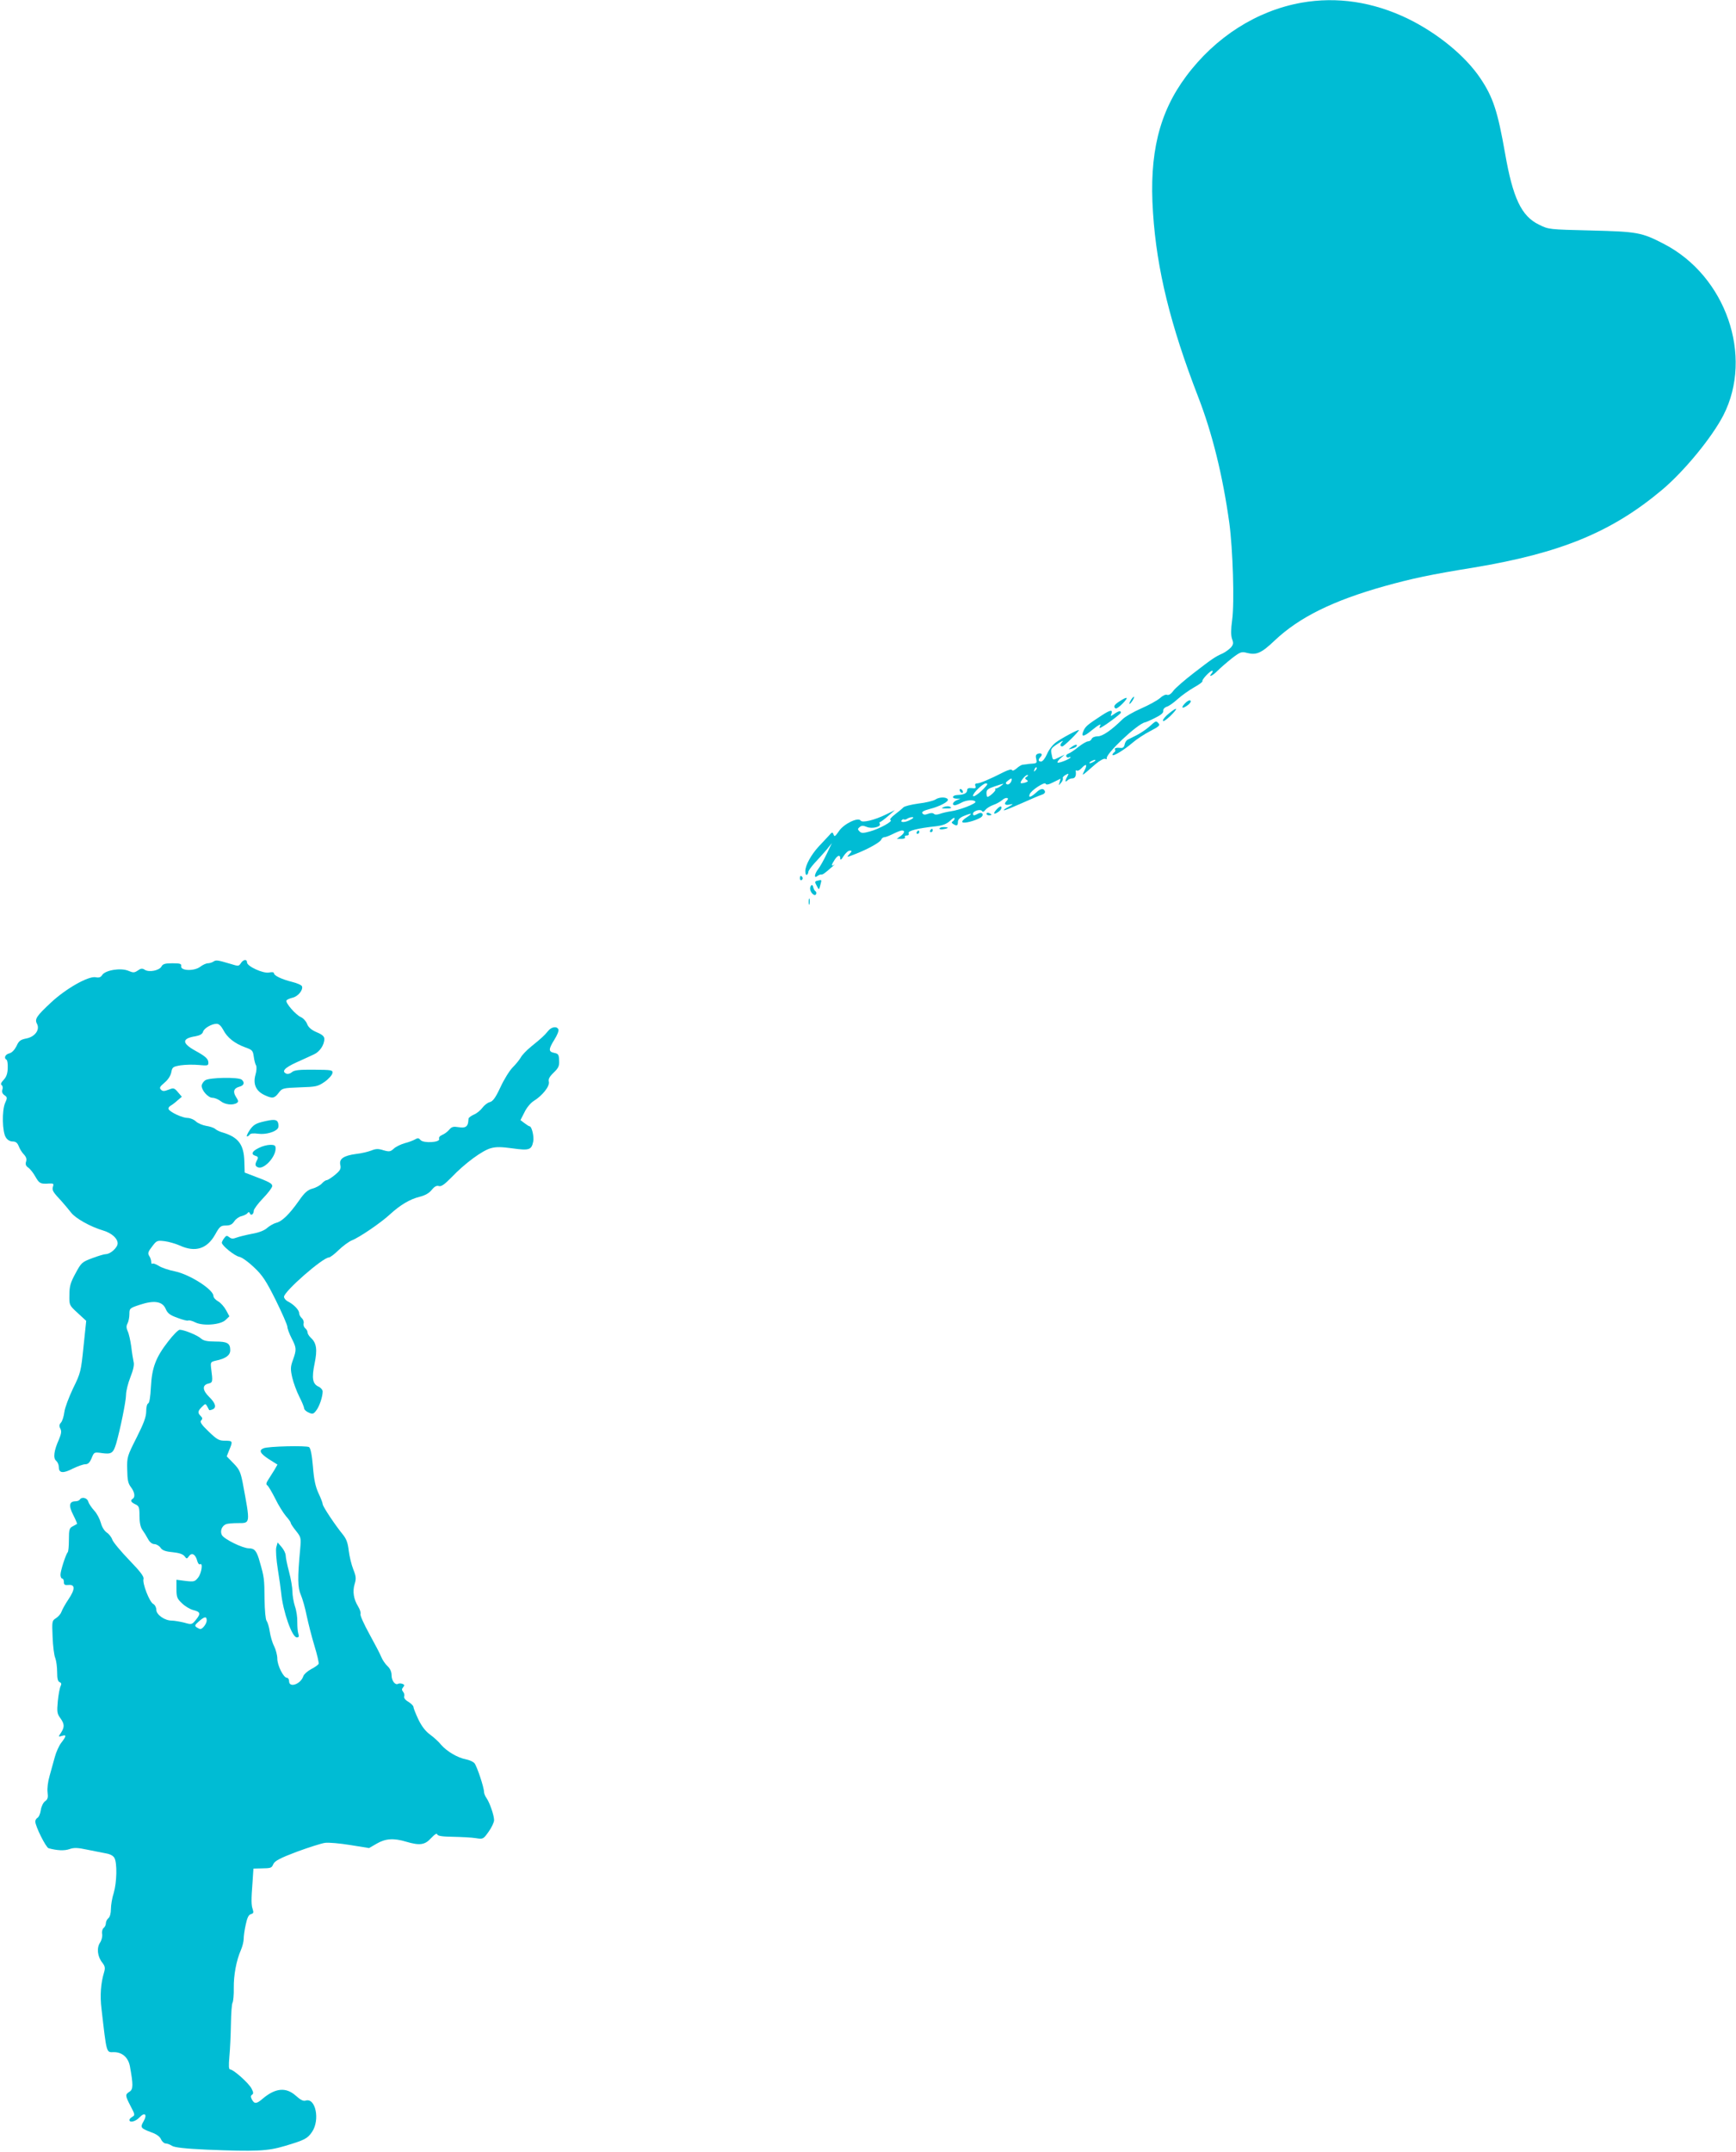 <?xml version="1.0" standalone="no"?>
<!DOCTYPE svg PUBLIC "-//W3C//DTD SVG 20010904//EN"
 "http://www.w3.org/TR/2001/REC-SVG-20010904/DTD/svg10.dtd">
<svg version="1.0" xmlns="http://www.w3.org/2000/svg"
 width="1033pt" height="1280pt" viewBox="0 0 1033 1280"
 preserveAspectRatio="xMidYMid meet">
<g transform="translate(0,1280) scale(0.1,-0.1)"
fill="#00bcd4" stroke="none">
<path d="M7745 12784 c-266 -47 -513 -204 -687 -438 -161 -216 -221 -461 -197
-812 22 -338 104 -669 268 -1093 84 -216 147 -470 186 -752 21 -155 31 -472
17 -576 -8 -59 -8 -90 -1 -113 10 -26 8 -34 -7 -52 -11 -11 -32 -27 -49 -35
-45 -20 -61 -31 -170 -115 -56 -43 -111 -91 -123 -107 -14 -20 -28 -28 -38
-24 -9 3 -26 -5 -42 -20 -15 -13 -65 -41 -111 -61 -46 -20 -96 -49 -111 -64
-66 -65 -119 -102 -148 -102 -17 0 -32 -6 -36 -15 -3 -8 -13 -15 -22 -15 -8 0
-34 -15 -57 -33 -23 -19 -50 -37 -60 -40 -10 -4 -15 -11 -12 -17 4 -6 11 -8
16 -5 5 4 9 3 9 0 0 -9 -71 -37 -77 -31 -3 3 5 15 18 26 l24 21 -33 -16 c-39
-19 -37 -20 -45 21 -6 29 -2 34 36 59 23 15 36 22 30 14 -16 -16 -17 -29 -2
-29 10 0 99 88 99 97 0 7 -107 -50 -138 -74 -19 -14 -42 -45 -52 -69 -11 -25
-26 -44 -35 -44 -18 0 -19 12 -3 28 15 15 4 26 -17 18 -11 -4 -14 -13 -9 -31
5 -21 3 -25 -17 -27 -13 -1 -31 -2 -39 -4 -8 -1 -20 -2 -26 -3 -6 -1 -22 -10
-35 -22 -14 -12 -25 -16 -27 -10 -2 7 -22 2 -50 -12 -82 -42 -142 -67 -158
-67 -11 0 -14 -6 -10 -16 5 -12 0 -15 -22 -12 -19 2 -27 -2 -27 -12 0 -18 -20
-28 -57 -29 -33 -1 -38 -21 -5 -22 l22 0 -22 -9 c-24 -10 -31 -30 -10 -30 6 1
23 7 37 15 28 16 76 20 84 6 7 -11 -97 -51 -147 -57 -21 -3 -50 -10 -64 -15
-17 -6 -30 -6 -36 0 -6 6 -19 6 -35 0 -18 -7 -27 -6 -33 3 -6 9 7 16 44 26 59
15 114 44 107 57 -8 15 -51 15 -74 -1 -13 -8 -58 -19 -102 -24 -43 -6 -83 -16
-89 -23 -5 -6 -28 -25 -49 -41 -24 -18 -34 -32 -27 -34 18 -6 -65 -52 -123
-68 -40 -11 -51 -11 -62 1 -11 11 -11 15 1 25 12 10 21 10 43 1 31 -13 88 1
77 19 -3 5 -3 10 2 10 4 1 26 17 48 36 l40 35 -51 -25 c-71 -35 -144 -52 -153
-37 -14 22 -101 -20 -129 -63 -22 -32 -27 -35 -32 -20 -6 16 -9 16 -28 -7 -12
-13 -39 -42 -60 -64 -46 -50 -80 -112 -80 -147 0 -15 4 -25 9 -22 5 3 9 11 9
18 0 6 17 30 37 52 21 22 53 58 71 79 l32 40 -31 -65 c-17 -36 -40 -76 -50
-89 -23 -29 -27 -60 -5 -42 8 6 18 10 22 9 9 -2 22 7 69 49 12 10 15 14 8 9
-18 -12 -16 0 3 29 19 29 34 32 34 8 0 -12 7 -7 20 15 11 17 27 32 36 32 15 0
15 -2 -2 -21 -18 -20 -18 -20 36 1 77 30 148 70 154 86 3 8 11 14 19 14 7 0
30 9 52 20 22 11 45 20 52 20 20 0 15 -17 -9 -34 l-22 -16 27 0 c16 0 26 4 22
10 -3 6 1 10 10 10 11 0 15 5 12 14 -6 14 52 29 163 41 40 5 62 13 83 32 15
15 27 22 27 15 0 -6 -5 -14 -11 -18 -8 -4 -7 -9 2 -15 22 -14 29 -11 29 12 0
13 11 25 35 35 49 20 56 17 17 -8 -18 -11 -30 -24 -25 -29 9 -9 74 8 107 27
25 15 12 38 -14 24 -24 -13 -30 -13 -30 0 0 16 44 29 53 16 5 -8 11 -6 21 7 7
9 28 22 47 29 19 6 42 20 53 29 20 19 46 15 27 -4 -19 -19 -12 -29 17 -23 24
5 24 4 -8 -14 -19 -10 -31 -19 -26 -20 8 0 36 11 181 75 17 7 38 16 48 19 10
3 17 11 15 18 -7 21 -26 19 -53 -7 -31 -28 -47 -32 -38 -10 8 24 91 77 95 63
3 -8 17 -6 46 9 l43 21 -6 -22 c-6 -20 -6 -20 9 -2 9 10 13 23 10 27 -2 4 5
13 16 19 20 11 21 10 11 -9 -15 -26 -14 -38 1 -23 7 7 20 12 30 12 16 0 23 17
19 43 -1 5 3 6 7 3 5 -3 17 3 27 14 28 30 37 24 19 -12 -19 -38 -21 -38 64 36
26 22 50 35 58 32 8 -3 13 -2 10 2 -13 22 181 206 227 215 6 1 34 13 61 27 35
17 50 30 48 42 -1 10 7 19 20 24 13 3 42 24 65 45 23 21 67 52 98 70 31 17 53
34 50 37 -6 7 45 62 58 62 5 0 4 -7 -3 -15 -23 -28 6 -15 35 15 16 16 54 49
84 73 52 40 59 42 92 33 56 -14 85 -1 164 74 146 138 346 237 656 324 163 45
269 68 529 110 517 86 821 211 1120 462 132 111 297 312 365 444 180 352 15
828 -354 1019 -133 69 -158 73 -436 80 -249 6 -250 6 -308 35 -104 50 -155
159 -201 423 -44 250 -71 334 -147 447 -89 133 -255 269 -434 356 -206 99
-419 131 -630 94z m-1235 -4514 c-8 -5 -19 -10 -25 -10 -5 0 -3 5 5 10 8 5 20
10 25 10 6 0 3 -5 -5 -10z m-349 -53 c-10 -9 -11 -8 -5 6 3 10 9 15 12 12 3
-3 0 -11 -7 -18z m-51 -37 c-13 -8 -13 -11 -1 -19 11 -7 9 -10 -8 -16 -13 -4
-24 -5 -27 -3 -6 7 27 48 39 48 7 0 6 -4 -3 -10z m-90 -17 c-1 -18 -19 -35
-29 -28 -9 5 -7 11 6 21 21 16 23 16 23 7z m-166 -54 c-32 -33 -64 -54 -64
-42 0 17 59 73 76 73 14 0 12 -6 -12 -31z m102 16 c-11 -8 -24 -15 -30 -15 -5
0 -6 -3 -3 -6 6 -6 -35 -44 -47 -44 -3 0 -6 10 -6 23 0 19 9 26 48 39 60 20
61 20 38 3z m-536 -200 c-29 -17 -64 -20 -55 -5 4 6 10 8 14 6 4 -3 13 -1 21
5 8 5 22 9 30 8 9 0 5 -6 -10 -14z"/>
<path d="M6732 8640 c-18 -29 -15 -38 4 -12 9 13 14 25 12 27 -2 2 -9 -5 -16
-15z"/>
<path d="M6663 8629 c-33 -21 -40 -33 -25 -43 5 -3 24 10 42 29 38 39 31 45
-17 14z"/>
<path d="M7050 8615 c-27 -29 -13 -33 21 -7 13 11 18 21 12 25 -6 4 -21 -5
-33 -18z"/>
<path d="M6958 8558 c-21 -16 -38 -36 -38 -44 0 -9 17 2 42 25 50 49 48 61 -4
19z"/>
<path d="M6555 8544 c-83 -54 -96 -65 -107 -90 -18 -39 -1 -39 46 0 44 36 63
45 51 26 -3 -5 -3 -10 0 -10 12 0 125 83 125 91 0 13 -13 11 -40 -8 -22 -15
-23 -15 -17 0 10 28 -6 25 -58 -9z"/>
<path d="M6837 8476 c-21 -18 -55 -40 -75 -50 -20 -10 -44 -22 -52 -26 -8 -4
-16 -17 -18 -29 -2 -13 -10 -21 -20 -20 -30 3 -43 -1 -37 -10 3 -5 1 -12 -5
-16 -5 -3 -10 -10 -10 -15 0 -13 68 28 118 71 24 21 71 52 106 70 52 27 61 35
50 46 -16 17 -13 18 -57 -21z"/>
<path d="M6374 8355 c-18 -13 -18 -14 4 -8 12 3 25 9 28 14 8 14 -10 11 -32
-6z"/>
<path d="M5710 8101 c0 -5 5 -13 10 -16 6 -3 10 -2 10 4 0 5 -4 13 -10 16 -5
3 -10 2 -10 -4z"/>
<path d="M5615 7999 c-16 -6 -14 -8 13 -8 33 -1 41 4 20 12 -7 2 -22 1 -33 -4z"/>
<path d="M5931 7986 c-26 -28 -17 -35 13 -13 11 8 17 19 15 26 -3 8 -13 3 -28
-13z"/>
<path d="M5870 7960 c0 -6 7 -10 15 -10 8 0 15 2 15 4 0 2 -7 6 -15 10 -8 3
-15 1 -15 -4z"/>
<path d="M5590 7871 c0 -4 11 -6 25 -3 14 2 25 6 25 8 0 2 -11 4 -25 4 -14 0
-25 -4 -25 -9z"/>
<path d="M5535 7860 c-3 -5 -1 -10 4 -10 6 0 11 5 11 10 0 6 -2 10 -4 10 -3 0
-8 -4 -11 -10z"/>
<path d="M5455 7850 c-3 -5 -1 -10 4 -10 6 0 11 5 11 10 0 6 -2 10 -4 10 -3 0
-8 -4 -11 -10z"/>
<path d="M4760 7574 c0 -8 5 -12 10 -9 6 4 8 11 5 16 -9 14 -15 11 -15 -7z"/>
<path d="M4868 7562 c-21 -4 -22 -7 -6 -35 11 -22 12 -21 19 7 9 34 10 34 -13
28z"/>
<path d="M4828 7534 c-12 -12 -9 -34 6 -50 11 -10 17 -11 22 -3 3 6 2 14 -4
18 -5 3 -11 14 -13 24 -2 11 -7 15 -11 11z"/>
<path d="M4812 7435 c0 -16 2 -22 5 -12 2 9 2 23 0 30 -3 6 -5 -1 -5 -18z"/>
<path d="M1270 7080 c-8 -5 -23 -10 -33 -10 -10 0 -30 -9 -46 -21 -36 -27
-118 -24 -113 4 2 14 -5 17 -52 17 -44 0 -57 -4 -65 -19 -13 -24 -73 -36 -99
-20 -15 10 -24 9 -42 -4 -21 -14 -27 -14 -58 -1 -45 18 -136 3 -154 -26 -9
-14 -20 -17 -39 -13 -43 8 -176 -67 -265 -150 -87 -81 -99 -99 -84 -127 19
-35 -12 -77 -62 -87 -36 -7 -46 -14 -60 -46 -12 -23 -27 -39 -43 -43 -24 -6
-34 -28 -16 -38 5 -3 8 -26 7 -50 -1 -32 -8 -52 -24 -69 -16 -17 -20 -27 -12
-32 6 -4 8 -16 4 -27 -4 -13 0 -24 13 -33 17 -12 17 -16 3 -47 -19 -44 -17
-172 5 -204 9 -15 25 -24 40 -24 19 0 28 -8 36 -27 6 -16 19 -38 31 -50 14
-15 18 -28 13 -43 -5 -16 -1 -26 14 -36 11 -8 30 -32 42 -54 23 -40 30 -44 82
-40 25 1 28 -1 22 -19 -6 -21 -1 -31 51 -86 17 -19 42 -49 57 -68 26 -34 114
-84 192 -107 50 -15 85 -47 85 -76 0 -25 -43 -64 -70 -64 -10 0 -46 -11 -81
-24 -61 -23 -65 -26 -100 -91 -30 -55 -36 -77 -36 -128 -1 -61 -1 -61 49 -107
l51 -47 -16 -153 c-15 -147 -17 -157 -62 -248 -25 -53 -49 -116 -52 -141 -3
-25 -12 -54 -20 -63 -11 -12 -12 -21 -4 -36 8 -15 6 -30 -8 -64 -30 -66 -36
-112 -17 -127 9 -8 16 -24 16 -38 0 -36 25 -39 83 -9 29 14 62 26 75 26 16 0
26 10 37 36 15 37 15 37 64 30 54 -7 65 0 82 56 24 83 59 254 59 291 0 22 12
70 26 105 17 43 24 74 19 91 -3 14 -10 55 -14 91 -5 36 -14 77 -21 91 -9 20
-9 32 -1 47 6 11 11 36 11 56 0 33 2 35 63 55 85 28 134 20 153 -25 11 -26 25
-37 70 -53 30 -12 60 -19 64 -16 5 3 24 -2 42 -11 45 -23 152 -15 181 15 l22
21 -20 37 c-11 20 -32 44 -47 52 -16 9 -28 23 -28 32 0 38 -139 127 -227 146
-37 7 -81 22 -98 33 -18 11 -35 17 -38 13 -4 -3 -7 1 -7 10 0 10 -5 26 -12 36
-10 16 -7 25 17 56 27 36 30 37 74 32 25 -3 66 -15 91 -26 92 -42 162 -20 210
65 27 49 34 54 64 54 25 0 38 7 50 25 9 14 29 28 44 31 15 4 31 12 35 18 6 8
10 7 14 -2 6 -16 23 -5 23 16 0 9 25 43 55 74 30 31 55 64 55 73 0 15 -18 25
-114 61 l-50 19 -2 67 c-3 102 -37 145 -134 173 -14 4 -32 13 -40 20 -8 7 -33
15 -54 18 -21 4 -49 15 -61 27 -12 11 -34 20 -49 20 -29 0 -100 32 -112 51 -4
6 1 16 10 21 9 5 28 19 42 32 l26 22 -23 27 c-22 26 -26 27 -56 15 -26 -10
-35 -10 -45 0 -11 11 -7 18 20 41 21 17 36 40 41 61 6 33 10 35 56 43 28 4 76
5 108 2 52 -5 57 -4 57 13 0 23 -16 38 -78 72 -81 45 -81 73 2 86 26 5 40 13
44 26 5 21 51 48 81 48 14 0 27 -13 40 -37 23 -45 67 -80 130 -103 42 -15 46
-19 51 -55 3 -22 9 -46 14 -53 4 -8 3 -33 -4 -56 -15 -55 3 -96 54 -120 47
-22 59 -20 84 13 21 28 24 29 126 33 97 3 107 5 148 33 24 17 44 40 46 51 3
19 -2 20 -110 21 -87 1 -117 -3 -130 -14 -10 -9 -24 -13 -33 -10 -32 13 -12
35 58 67 39 18 87 39 105 48 34 15 62 56 62 92 0 15 -12 26 -46 40 -32 14 -49
29 -57 50 -6 16 -23 34 -37 40 -30 13 -94 86 -85 99 3 5 19 12 35 16 33 7 65
46 57 68 -2 7 -29 19 -58 26 -64 16 -109 38 -109 52 0 6 -11 8 -29 4 -35 -7
-131 37 -131 60 0 21 -23 18 -37 -5 -12 -18 -15 -18 -60 -4 -78 23 -87 25
-103 14z"/>
<path d="M3262 6668 c-22 -27 -39 -43 -101 -93 -27 -22 -55 -51 -62 -65 -8
-14 -29 -40 -48 -59 -19 -19 -52 -72 -73 -118 -30 -64 -45 -84 -64 -89 -13 -3
-33 -19 -44 -34 -11 -15 -33 -33 -50 -40 -16 -7 -31 -18 -32 -24 0 -6 -2 -15
-2 -21 -4 -28 -19 -36 -56 -30 -32 5 -42 3 -57 -15 -10 -12 -29 -26 -42 -31
-14 -6 -21 -15 -18 -23 9 -22 -94 -28 -111 -7 -10 12 -16 13 -31 4 -10 -6 -38
-17 -62 -23 -24 -7 -54 -21 -66 -33 -20 -18 -27 -19 -62 -9 -31 10 -45 9 -72
-2 -19 -7 -59 -17 -89 -20 -75 -10 -103 -29 -95 -65 5 -24 0 -33 -32 -60 -21
-17 -43 -31 -49 -31 -6 0 -19 -9 -29 -20 -10 -11 -35 -25 -55 -30 -29 -8 -47
-23 -81 -72 -57 -81 -101 -124 -136 -132 -15 -4 -39 -18 -53 -30 -16 -15 -49
-28 -90 -35 -36 -7 -77 -17 -93 -23 -21 -8 -31 -7 -43 3 -14 11 -18 10 -30 -6
-8 -10 -14 -23 -14 -27 0 -17 75 -78 104 -84 16 -3 56 -32 88 -63 50 -47 71
-79 129 -195 38 -77 69 -148 69 -158 0 -10 11 -41 25 -68 30 -58 30 -68 8
-130 -15 -41 -15 -55 -4 -104 7 -31 26 -82 42 -114 16 -31 29 -63 29 -70 0 -7
12 -18 26 -24 23 -11 29 -10 45 11 19 23 39 82 39 114 0 9 -11 23 -25 29 -35
16 -41 50 -23 137 17 82 12 122 -22 153 -11 10 -20 25 -20 32 0 8 -6 19 -14
25 -8 7 -12 20 -9 30 2 9 -3 23 -11 30 -9 8 -16 21 -16 30 0 19 -32 52 -68 70
-12 6 -22 19 -22 27 0 32 231 234 267 234 7 0 34 20 58 44 25 24 59 49 77 57
47 18 175 106 228 155 62 57 120 91 177 105 32 8 56 21 72 41 16 20 29 27 42
23 14 -5 34 9 77 53 77 81 183 159 233 172 31 9 63 8 129 -1 99 -14 113 -9
123 41 6 28 -9 90 -21 90 -4 0 -18 9 -31 19 l-24 18 24 47 c12 26 37 56 55 67
52 32 96 88 90 114 -4 16 3 30 29 55 28 27 34 39 32 72 -1 35 -5 40 -29 45
-35 7 -35 21 1 79 16 25 27 52 24 60 -8 21 -41 17 -61 -8z"/>
<path d="M1221 6374 c-11 -8 -21 -23 -21 -33 0 -28 39 -71 64 -71 13 0 35 -9
49 -20 26 -21 72 -26 96 -11 11 7 10 13 -4 35 -21 32 -14 53 20 62 27 7 33 25
13 42 -21 16 -192 13 -217 -4z"/>
<path d="M1558 6126 c-36 -9 -52 -19 -72 -48 -14 -21 -21 -38 -16 -38 5 0 12
5 16 11 4 7 23 9 51 5 45 -6 103 11 117 33 4 6 4 20 1 31 -7 22 -25 24 -97 6z"/>
<path d="M1541 5972 c-42 -20 -49 -38 -22 -47 17 -5 19 -10 11 -25 -14 -26
-13 -37 6 -44 35 -13 104 61 104 112 0 18 -5 22 -32 22 -18 0 -48 -8 -67 -18z"/>
<path d="M1001 4821 c-74 -95 -97 -156 -103 -271 -3 -60 -9 -95 -16 -98 -7 -2
-12 -22 -12 -47 0 -32 -14 -71 -57 -156 -56 -111 -58 -116 -56 -191 1 -62 5
-82 22 -104 22 -29 27 -59 11 -69 -16 -10 -11 -21 15 -33 22 -10 25 -17 25
-70 0 -39 6 -66 17 -82 10 -14 25 -38 34 -55 10 -19 25 -30 38 -30 11 0 28
-10 36 -21 10 -16 29 -23 72 -27 39 -4 62 -12 71 -24 13 -17 14 -17 27 1 17
23 39 10 49 -30 4 -14 11 -22 16 -19 19 12 10 -52 -11 -79 -19 -24 -24 -26
-75 -20 l-54 7 0 -55 c0 -48 4 -58 33 -85 17 -17 47 -35 66 -40 44 -11 47 -21
17 -58 -24 -29 -25 -30 -70 -17 -25 6 -59 12 -74 12 -42 0 -92 35 -92 65 0 13
-8 29 -18 34 -23 12 -66 124 -58 149 4 13 -19 44 -85 112 -50 52 -96 107 -101
122 -5 15 -20 34 -33 42 -14 10 -29 33 -35 58 -7 24 -24 57 -40 73 -15 17 -31
40 -35 53 -6 23 -39 30 -50 12 -3 -5 -14 -10 -24 -10 -39 0 -44 -25 -16 -80
15 -29 25 -53 23 -55 -2 -1 -13 -8 -25 -14 -20 -10 -23 -19 -23 -80 0 -37 -3
-71 -7 -74 -11 -12 -43 -110 -43 -134 0 -13 5 -23 10 -23 6 0 10 -9 10 -20 0
-17 6 -20 27 -18 41 4 41 -25 0 -86 -19 -28 -37 -61 -41 -73 -4 -12 -18 -29
-32 -38 -25 -16 -25 -18 -21 -113 2 -53 9 -110 16 -125 6 -16 11 -53 11 -83 0
-39 4 -56 15 -60 10 -4 12 -11 6 -23 -5 -9 -13 -49 -17 -90 -6 -65 -4 -75 15
-101 25 -35 26 -53 4 -87 -17 -25 -17 -25 5 -19 28 9 28 0 -3 -40 -14 -18 -31
-56 -39 -86 -8 -29 -22 -80 -31 -112 -10 -34 -15 -75 -12 -98 4 -30 1 -41 -14
-52 -11 -7 -23 -31 -26 -52 -3 -22 -12 -43 -20 -47 -7 -4 -13 -14 -13 -22 0
-28 63 -154 79 -159 51 -14 95 -16 125 -5 26 9 47 9 107 -4 41 -8 91 -18 111
-22 24 -4 42 -14 49 -27 17 -31 14 -146 -4 -207 -10 -30 -17 -74 -17 -97 0
-25 -6 -47 -15 -54 -8 -7 -15 -20 -15 -30 0 -10 -6 -23 -14 -29 -7 -6 -11 -22
-8 -36 2 -14 -3 -36 -13 -51 -21 -32 -15 -83 14 -119 16 -21 18 -31 10 -58
-19 -62 -25 -138 -15 -217 31 -268 28 -258 72 -257 50 1 87 -31 97 -84 20
-110 20 -137 -2 -151 -27 -17 -27 -22 6 -86 26 -49 27 -54 11 -63 -10 -6 -18
-14 -18 -19 0 -19 37 -10 60 15 32 34 48 17 24 -24 -21 -36 -17 -41 47 -65 29
-10 50 -25 57 -41 6 -14 19 -25 27 -25 9 0 26 -6 38 -14 16 -10 76 -17 207
-23 293 -12 362 -9 465 22 118 35 135 44 162 84 48 71 21 204 -38 186 -14 -5
-31 4 -59 29 -58 52 -121 46 -196 -17 -38 -33 -50 -33 -65 -6 -8 16 -8 23 1
29 9 6 8 14 -3 36 -16 32 -108 114 -127 114 -9 0 -10 21 -5 78 4 42 8 129 9
192 1 63 5 121 10 128 4 8 8 47 7 87 -1 76 15 163 43 227 9 21 16 50 16 65 0
15 5 53 12 84 9 42 17 59 31 63 15 4 17 9 11 28 -9 25 -10 54 -1 168 l5 75 43
1 c64 1 65 2 76 27 9 18 41 35 139 72 71 26 146 50 168 53 21 3 89 -3 150 -13
l112 -18 45 26 c53 31 102 34 175 12 81 -24 112 -20 149 21 22 23 34 31 37 22
3 -9 29 -13 94 -14 50 -1 110 -4 135 -8 44 -7 45 -6 77 39 18 25 32 56 32 68
0 28 -26 104 -45 131 -8 11 -15 28 -15 37 0 27 -42 153 -57 171 -8 9 -31 19
-51 23 -49 9 -113 47 -147 86 -14 18 -44 45 -66 61 -27 20 -50 49 -70 91 -16
34 -29 67 -29 74 0 6 -14 20 -30 30 -18 10 -28 23 -25 32 3 7 0 20 -6 27 -9
11 -9 17 0 28 9 11 8 15 -5 20 -9 3 -20 3 -25 0 -17 -10 -39 18 -39 50 0 21
-8 40 -24 55 -14 13 -30 37 -37 54 -7 18 -39 79 -71 137 -32 58 -56 111 -53
119 3 7 -3 27 -14 45 -27 44 -34 89 -21 133 10 32 9 46 -8 88 -11 28 -23 78
-27 111 -5 46 -14 70 -35 96 -45 55 -120 167 -120 181 0 6 -11 36 -25 65 -18
39 -27 81 -33 158 -6 71 -14 109 -23 116 -16 10 -244 5 -271 -7 -30 -12 -20
-31 32 -65 l51 -32 -19 -33 c-11 -17 -27 -43 -36 -57 -12 -18 -14 -28 -6 -33
6 -3 27 -39 47 -78 19 -40 49 -87 64 -105 16 -18 29 -36 29 -41 0 -5 14 -26
31 -47 30 -38 31 -41 25 -109 -16 -172 -15 -229 4 -272 10 -23 26 -79 35 -125
10 -46 30 -126 46 -178 16 -52 27 -100 25 -107 -3 -6 -23 -21 -45 -32 -22 -12
-42 -30 -46 -41 -15 -48 -85 -73 -85 -30 0 11 -6 20 -13 20 -20 0 -57 73 -57
114 0 20 -9 54 -19 74 -11 21 -22 60 -26 87 -4 28 -13 56 -19 64 -6 8 -11 61
-12 130 -1 119 -2 129 -28 219 -18 66 -31 82 -65 82 -37 0 -147 54 -161 79
-12 24 0 55 26 65 8 3 40 6 69 6 76 0 75 -7 29 240 -13 65 -20 80 -55 116
l-40 41 15 38 c22 52 21 55 -25 55 -36 0 -48 7 -97 54 -44 42 -54 58 -45 67 9
9 8 15 -3 26 -19 19 -18 29 7 54 21 21 22 21 32 3 5 -11 11 -20 12 -22 1 -1
10 0 19 4 26 10 19 37 -19 74 -41 40 -43 71 -5 80 26 6 27 10 16 92 -4 35 -2
37 27 44 59 12 87 32 87 62 0 42 -17 52 -89 52 -49 0 -70 5 -85 18 -22 20
-101 52 -127 52 -8 0 -39 -31 -68 -69z m229 -1660 c0 -19 -24 -51 -38 -51 -4
0 -14 5 -22 10 -13 9 -11 14 13 35 34 30 47 32 47 6z"/>
<path d="M1644 3596 c-4 -16 0 -73 9 -130 9 -55 18 -119 20 -141 11 -112 65
-265 93 -265 12 0 15 5 9 23 -4 12 -6 43 -6 69 1 26 -5 68 -14 93 -8 25 -15
65 -15 88 0 23 -9 76 -20 117 -11 41 -20 85 -20 97 0 12 -11 35 -24 50 l-24
28 -8 -29z"/>
</g>
</svg>
